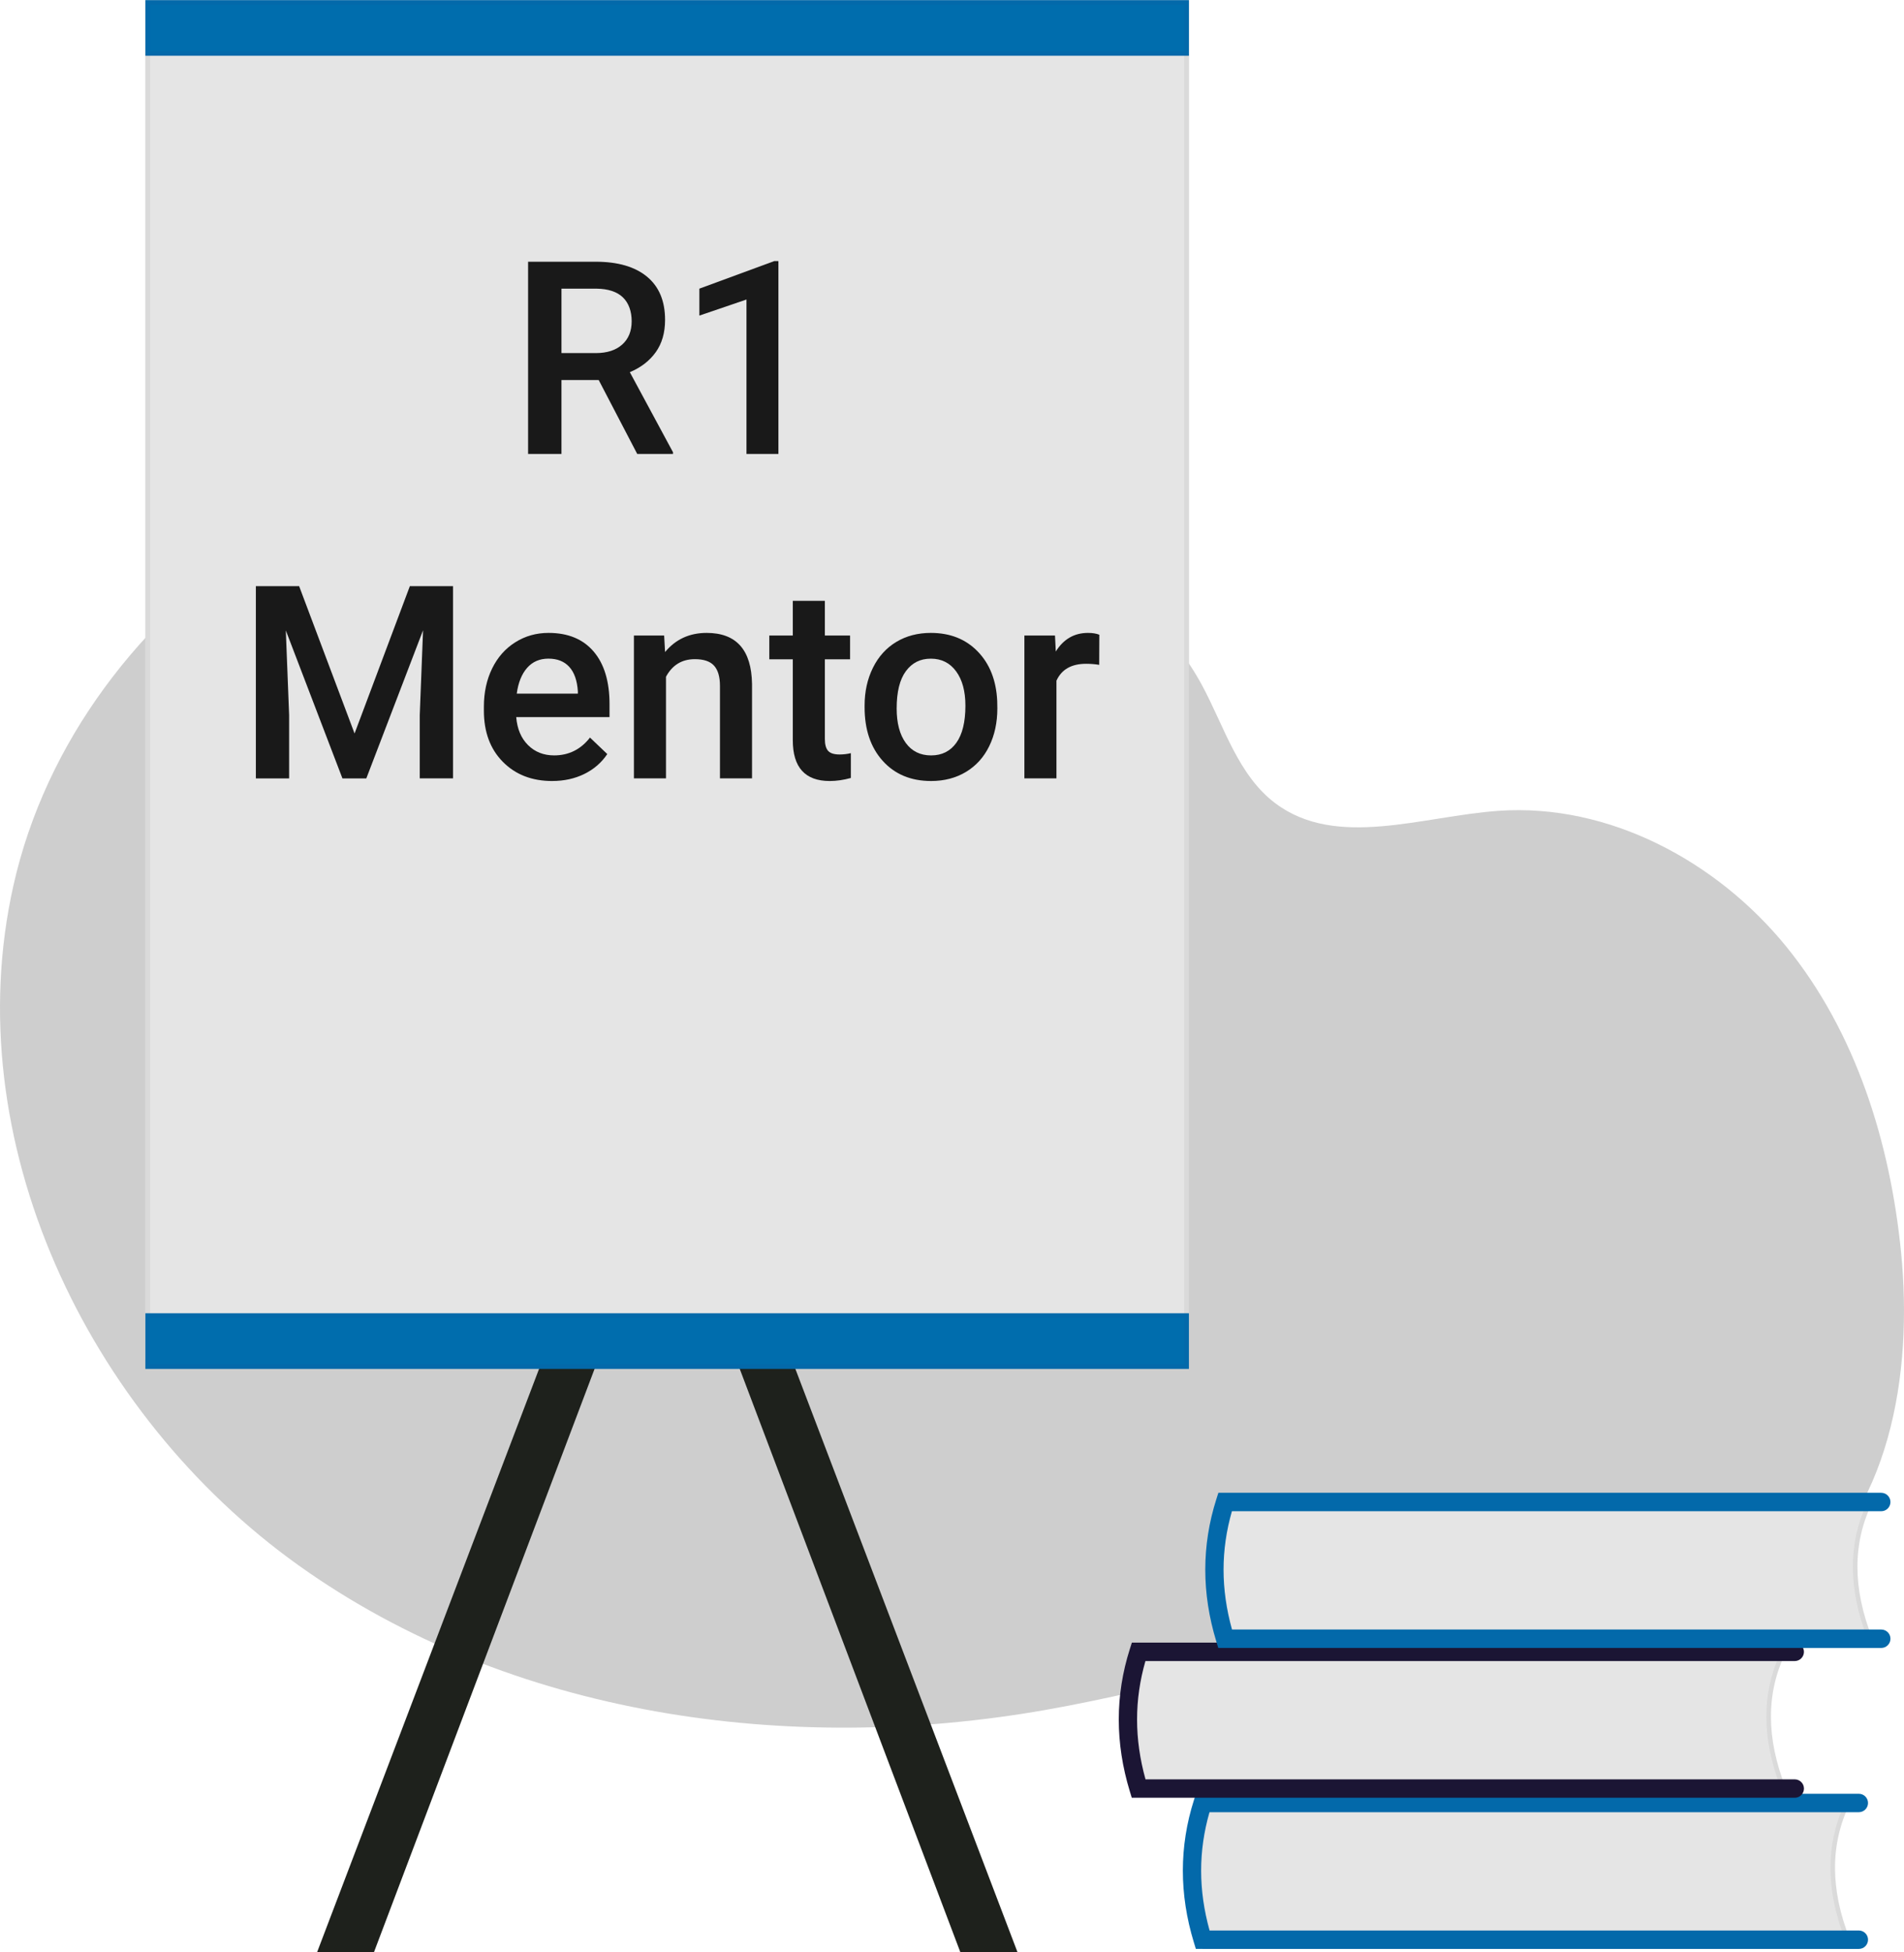 <?xml version="1.0" encoding="UTF-8"?><svg id="Ebene_2" xmlns="http://www.w3.org/2000/svg" viewBox="0 0 1654 1695.18"><defs><style>.cls-1{fill:#006dad;}.cls-2{fill:#0369aa;}.cls-3{fill:#dadada;}.cls-4{fill:#1b1534;}.cls-5{fill:#e5e5e5;}.cls-6{fill:#191919;}.cls-7{fill:#cecece;}.cls-8{fill:#1e211c;}</style></defs><g id="Ebene_1-2"><g><path class="cls-7" d="m592.39,388.56C341.08,340.16,67.78,519.12,11.68,768.83c-49.58,220.68,63.6,459.05,247.69,590.45s425.99,164.68,648.75,125.56c105.54-18.53,208.9-52.24,315.93-57.44,113.49-5.52,239.51,18.1,331.23-48.96,86.43-63.19,106.75-184.65,96.15-291.19-9.48-95.27-39.18-190.76-99.54-265.08s-154.33-124.7-249.85-118.1c-66.4,4.59-140.93,33.43-194.15-6.54-32.45-24.37-44.37-66.63-63.61-102.36-51.83-96.26-172.4-149.76-278.55-123.6-45.34,11.18-111.54,24.1-122.91-21.19"/><g><polygon class="cls-8" points="644.25 851.04 324.86 1695.18 275.48 1695.14 602.79 835.35 644.25 851.04"/><polygon class="cls-8" points="514.86 851.04 834.25 1695.18 883.89 1695.14 556.32 835.35 514.86 851.04"/></g><g><rect class="cls-5" x="128.28" y="2.11" width="902.55" height="1176.53"/><path class="cls-3" d="m1032.94,1180.75H126.18V0h906.76v1180.75Zm-902.55-4.21h898.33V4.21H130.39v1172.32Z"/></g><g><rect class="cls-1" x="128.28" y="2.11" width="902.55" height="44.32"/><path class="cls-2" d="m1032.83,48.43H126.28V.11h906.55v48.32Zm-902.55-4h898.55V4.11H130.28v40.32Z"/></g><g><rect class="cls-1" x="128.28" y="1142.38" width="902.55" height="44.32"/><path class="cls-2" d="m1032.83,1188.7H126.28v-48.32h906.55v48.32Zm-902.55-4h898.55v-40.32H130.28v40.32Z"/></g><g><path class="cls-6" d="m520.08,329.99h-32.33v64.19h-29v-166.91h58.69c19.26,0,34.12,4.32,44.59,12.96,10.47,8.64,15.71,21.15,15.71,37.52,0,11.17-2.69,20.52-8.08,28.05-5.39,7.53-12.9,13.33-22.53,17.38l37.49,69.5v1.49h-31.07l-33.47-64.19Zm-32.33-23.39h29.8c9.78,0,17.42-2.46,22.93-7.39,5.5-4.93,8.25-11.67,8.25-20.23s-2.54-15.86-7.62-20.75c-5.08-4.89-12.67-7.41-22.75-7.57h-30.61v55.94Z"/><path class="cls-6" d="m676.21,394.18h-27.74v-134.09l-40.92,13.95v-23.39l65.11-23.96h3.55v167.48Z"/><path class="cls-6" d="m259.86,509l48.15,127.93,48.03-127.93h37.49v166.91h-28.89v-55.02l2.87-73.59-49.29,128.62h-20.75l-49.18-128.5,2.87,73.48v55.02h-28.89v-166.91h37.6Z"/><path class="cls-6" d="m479.73,678.2c-17.65,0-31.96-5.56-42.93-16.68-10.97-11.12-16.45-25.92-16.45-44.42v-3.44c0-12.38,2.39-23.44,7.17-33.19,4.77-9.74,11.48-17.33,20.12-22.75,8.63-5.43,18.26-8.14,28.89-8.14,16.89,0,29.94,5.39,39.15,16.16,9.21,10.78,13.81,26.02,13.81,45.74v11.23h-81.05c.84,10.24,4.26,18.34,10.26,24.3,6,5.96,13.54,8.94,22.64,8.94,12.76,0,23.16-5.16,31.18-15.48l15.02,14.33c-4.97,7.41-11.6,13.17-19.89,17.25-8.29,4.09-17.6,6.13-27.91,6.13Zm-3.32-106.27c-7.64,0-13.81,2.68-18.51,8.02-4.7,5.35-7.7,12.8-9,22.35h53.08v-2.06c-.61-9.32-3.09-16.37-7.45-21.15-4.36-4.78-10.39-7.16-18.11-7.16Z"/><path class="cls-6" d="m576.94,551.87l.8,14.33c9.17-11.08,21.21-16.62,36.11-16.62,25.83,0,38.98,14.79,39.43,44.36v81.96h-27.86v-80.36c0-7.87-1.7-13.7-5.1-17.48-3.4-3.78-8.96-5.67-16.68-5.67-11.23,0-19.6,5.08-25.1,15.25v88.27h-27.86v-124.03h26.25Z"/><path class="cls-6" d="m716.56,521.72v30.15h21.9v20.63h-21.9v69.24c0,4.74.94,8.16,2.81,10.26,1.87,2.1,5.22,3.15,10.03,3.15,3.21,0,6.46-.38,9.74-1.15v21.55c-6.34,1.76-12.46,2.64-18.34,2.64-21.4,0-32.1-11.81-32.1-35.42v-70.27h-20.41v-20.63h20.41v-30.15h27.86Z"/><path class="cls-6" d="m751.07,612.74c0-12.15,2.41-23.1,7.22-32.84,4.81-9.74,11.58-17.23,20.29-22.47,8.71-5.23,18.72-7.85,30.03-7.85,16.74,0,30.32,5.39,40.75,16.16s16.07,25.07,16.91,42.87l.12,6.53c0,12.23-2.35,23.16-7.05,32.79-4.7,9.63-11.43,17.08-20.18,22.35-8.75,5.27-18.86,7.91-30.32,7.91-17.5,0-31.51-5.83-42.01-17.48-10.51-11.65-15.76-27.19-15.76-46.6v-1.38Zm27.86,2.41c0,12.76,2.64,22.75,7.91,29.98,5.27,7.22,12.61,10.83,22.01,10.83s16.72-3.67,21.95-11c5.23-7.34,7.85-18.07,7.85-32.21,0-12.53-2.69-22.47-8.08-29.8-5.39-7.34-12.71-11-21.95-11s-16.32,3.61-21.67,10.83c-5.35,7.22-8.02,18.02-8.02,32.38Z"/><path class="cls-6" d="m954.88,577.32c-3.67-.61-7.45-.92-11.35-.92-12.76,0-21.36,4.89-25.79,14.67v84.83h-27.86v-124.03h26.59l.69,13.87c6.72-10.78,16.05-16.16,27.97-16.16,3.97,0,7.26.54,9.86,1.6l-.11,26.14Z"/></g><g><path class="cls-5" d="m1605.01,1684.34h-560.25c-11.59-41.89-13.14-81.77,0-118.73h560.25c-17.68,36.21-16.95,75.92,0,118.73Z"/><path class="cls-3" d="m1607.95,1686.34h-564.71l-.41-1.47c-12.55-45.34-12.53-84.57.04-119.93l.47-1.33h564.86l-1.41,2.88c-16.97,34.76-16.95,74.17.06,117.11l1.08,2.74Zm-561.66-4h555.8c-15.92-41.81-16-80.37-.24-114.73h-555.67c-11.69,33.84-11.66,71.4.11,114.73Z"/></g><path class="cls-2" d="m1044.76,1692.34h-5.92l-1.73-5.66c-12.77-41.79-12.76-83.34.03-123.49l1.77-5.57h575.83c4.42,0,8,3.58,8,8s-3.58,8-8,8h-564.05c-9.71,33.83-9.69,67.55.07,102.73h563.99c4.42,0,8,3.58,8,8s-3.58,8-8,8h-569.99Z"/><g><path class="cls-5" d="m1549.35,1553.09h-560.25c-11.59-41.89-13.14-81.77,0-118.73h560.25c-17.68,36.21-16.95,75.92,0,118.73Z"/><path class="cls-3" d="m1552.29,1555.09h-564.71l-.41-1.47c-12.55-45.33-12.53-84.56.04-119.93l.47-1.33h564.86l-1.41,2.88c-16.97,34.76-16.95,74.17.06,117.11l1.08,2.74Zm-561.66-4h555.8c-15.92-41.81-16-80.37-.24-114.73h-555.67c-11.69,33.84-11.66,71.4.11,114.73Z"/></g><path class="cls-4" d="m1559.09,1561.09h-575.91l-1.73-5.66c-12.77-41.79-12.76-83.34.03-123.49l1.77-5.57h575.83c4.42,0,8,3.58,8,8s-3.58,8-8,8h-564.05c-9.71,33.83-9.69,67.55.07,102.73h563.99c4.42,0,8,3.58,8,8s-3.58,8-8,8Z"/><g><path class="cls-5" d="m1624.49,1422.99h-560.25c-11.59-41.89-13.14-81.77,0-118.73h560.25c-17.68,36.21-16.95,75.92,0,118.73Z"/><path class="cls-3" d="m1627.43,1424.99h-564.71l-.41-1.47c-12.55-45.33-12.53-84.56.04-119.93l.47-1.33h564.86l-1.41,2.88c-16.97,34.76-16.95,74.17.06,117.11l1.08,2.74Zm-561.66-4h555.8c-15.92-41.81-16-80.37-.24-114.73h-555.67c-11.69,33.84-11.66,71.4.11,114.73Z"/></g><path class="cls-2" d="m1634.23,1430.99h-575.91l-1.73-5.66c-12.77-41.79-12.76-83.34.03-123.49l1.77-5.57h575.83c4.42,0,8,3.58,8,8s-3.58,8-8,8h-564.05c-9.71,33.83-9.69,67.55.07,102.73h563.99c4.42,0,8,3.58,8,8s-3.58,8-8,8Z"/></g></g></svg>